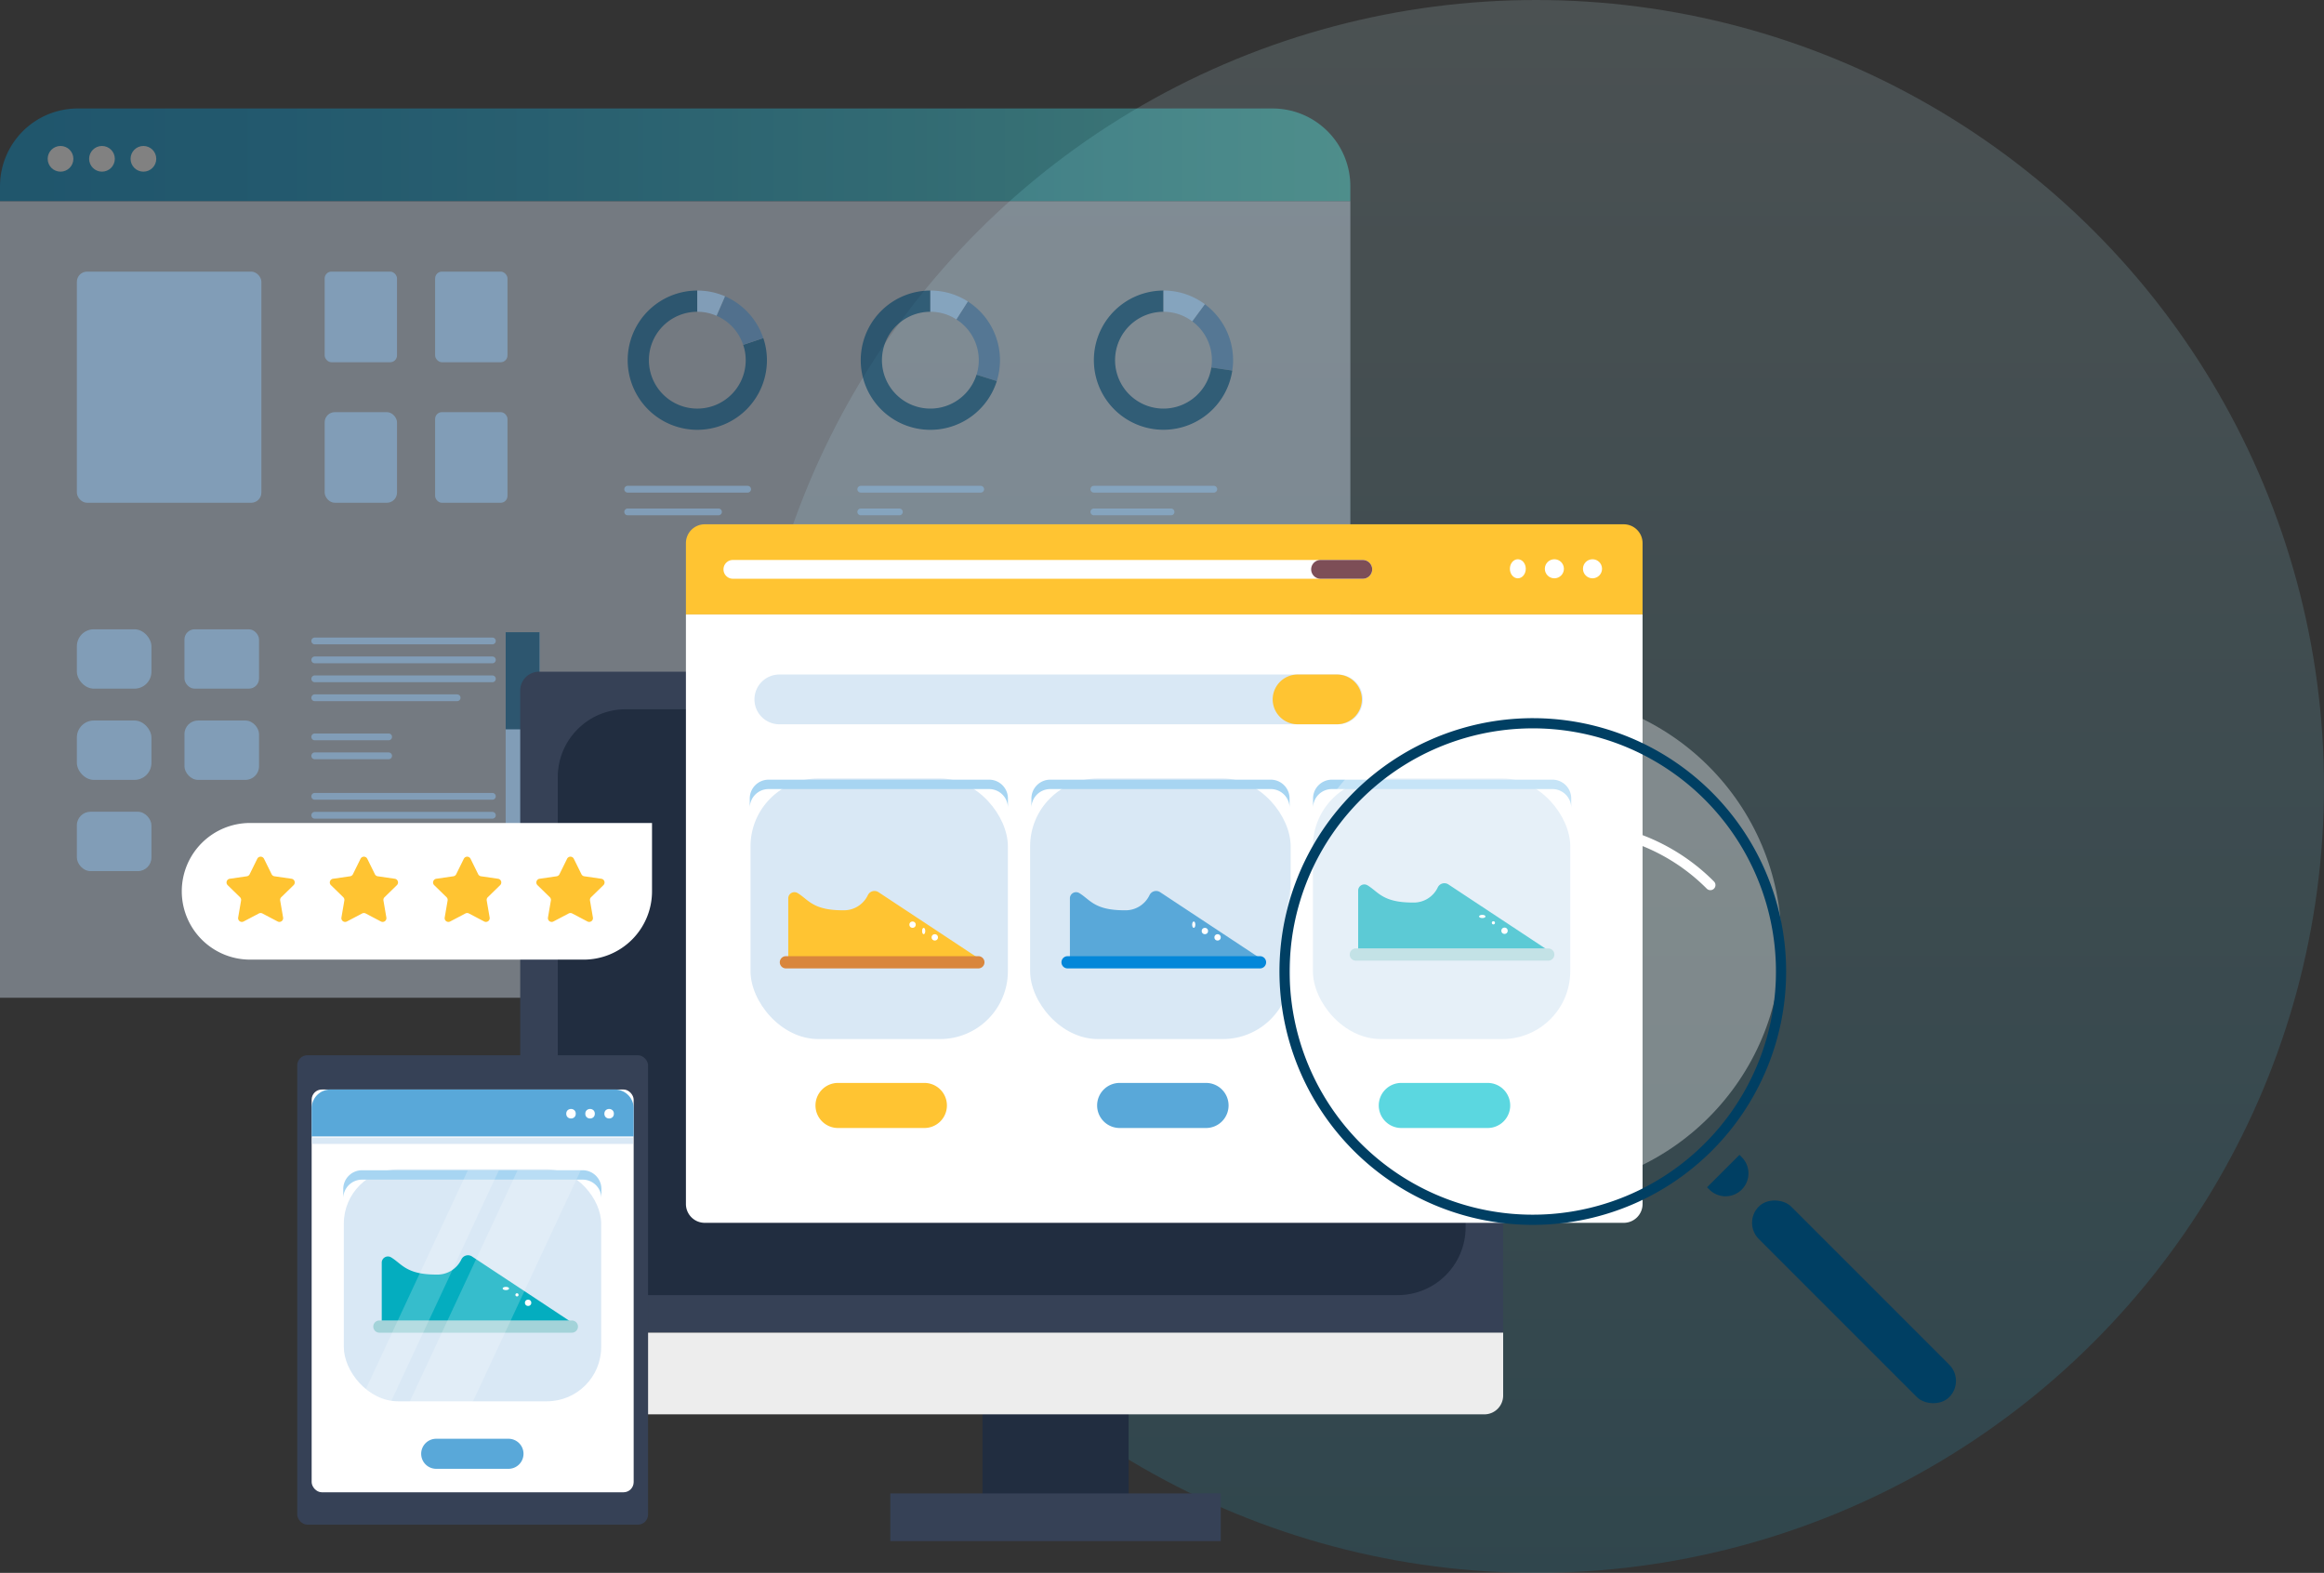 <svg xmlns="http://www.w3.org/2000/svg" xmlns:xlink="http://www.w3.org/1999/xlink" width="684.829" height="463.458" viewBox="0 0 684.829 463.458"><rect x="0" y="0" width="684.829" height="463.458" fill="#333333" stroke="none"/><defs><linearGradient id="linear-gradient" x1="0.5" x2="0.5" y2="1" gradientUnits="objectBoundingBox"><stop offset="0" stop-color="#c7edf5"></stop><stop offset="1" stop-color="#21abd6"></stop></linearGradient><linearGradient id="linear-gradient-2" y1="0.5" x2="1" y2="0.5" gradientUnits="objectBoundingBox"><stop offset="0" stop-color="#008dc9"></stop><stop offset="0.165" stop-color="#0593cb"></stop><stop offset="0.402" stop-color="#16a6d1"></stop><stop offset="0.682" stop-color="#31c6db"></stop><stop offset="0.994" stop-color="#57f1e8"></stop><stop offset="1" stop-color="#58f2e9"></stop></linearGradient></defs><g id="Groupe_21503" data-name="Groupe 21503" transform="translate(-1052.781 -1492)"><ellipse id="Ellipse_4679" data-name="Ellipse 4679" cx="232.197" cy="231.729" rx="232.197" ry="231.729" transform="translate(1273.216 1492)" opacity="0.16" fill="url(#linear-gradient)"></ellipse><g id="Groupe_18613" data-name="Groupe 18613" transform="translate(1052.781 1523.963)"><g id="Groupe_18471" data-name="Groupe 18471" transform="translate(0 0)" opacity="0.38"><path id="Trac&#xE9;_30320" data-name="Trac&#xE9; 30320" d="M0,0H397.918V234.755H0Z" transform="translate(0 27.274)" fill="#dcedff"></path><g id="Groupe_18470" data-name="Groupe 18470"><path id="Rectangle_3440" data-name="Rectangle 3440" d="M22.913,0H375a22.913,22.913,0,0,1,22.913,22.913v4.36a0,0,0,0,1,0,0H0a0,0,0,0,1,0,0v-4.36A22.913,22.913,0,0,1,22.913,0Z" fill="url(#linear-gradient-2)"></path><circle id="Ellipse_4633" data-name="Ellipse 4633" cx="3.786" cy="3.786" r="3.786" transform="translate(14.052 11.046)" fill="#fff"></circle><circle id="Ellipse_4634" data-name="Ellipse 4634" cx="3.786" cy="3.786" r="3.786" transform="translate(26.264 11.046)" fill="#fff"></circle><circle id="Ellipse_4635" data-name="Ellipse 4635" cx="3.786" cy="3.786" r="3.786" transform="translate(38.475 11.046)" fill="#fff"></circle></g></g><g id="Groupe_18468" data-name="Groupe 18468" transform="translate(22.653 48.071)" opacity="0.61"><rect id="Rectangle_3424" data-name="Rectangle 3424" width="21.97" height="17.49" rx="5" transform="translate(0 105.391)" fill="#89b4da"></rect><rect id="Rectangle_3425" data-name="Rectangle 3425" width="21.97" height="17.49" rx="3" transform="translate(31.706 105.391)" fill="#89b4da"></rect><rect id="Rectangle_3426" data-name="Rectangle 3426" width="21.97" height="17.49" rx="5" transform="translate(0 132.272)" fill="#89b4da"></rect><rect id="Rectangle_3427" data-name="Rectangle 3427" width="21.97" height="17.49" rx="4" transform="translate(31.706 132.272)" fill="#89b4da"></rect><rect id="Rectangle_3428" data-name="Rectangle 3428" width="21.97" height="17.49" rx="4" transform="translate(0 159.153)" fill="#89b4da"></rect><rect id="Rectangle_3429" data-name="Rectangle 3429" width="54.373" height="68.104" rx="3" transform="translate(0 0)" fill="#89b4da"></rect><rect id="Rectangle_3430" data-name="Rectangle 3430" width="21.316" height="26.7" rx="2" transform="translate(73.021 0)" fill="#89b4da"></rect><rect id="Rectangle_3431" data-name="Rectangle 3431" width="21.316" height="26.7" rx="2" transform="translate(105.573 0)" fill="#89b4da"></rect><rect id="Rectangle_3432" data-name="Rectangle 3432" width="21.316" height="26.7" rx="3" transform="translate(73.021 41.405)" fill="#89b4da"></rect><rect id="Rectangle_3433" data-name="Rectangle 3433" width="21.316" height="26.7" rx="2" transform="translate(105.573 41.405)" fill="#89b4da"></rect><g id="Groupe_18458" data-name="Groupe 18458" transform="translate(162.31 64.112)"><line id="Ligne_1289" data-name="Ligne 1289" x2="35.346" fill="none" stroke="#89b4da" stroke-linecap="round" stroke-linejoin="round" stroke-width="2"></line><line id="Ligne_1290" data-name="Ligne 1290" x2="26.76" transform="translate(0 6.69)" fill="none" stroke="#89b4da" stroke-linecap="round" stroke-linejoin="round" stroke-width="2"></line></g><g id="Groupe_18459" data-name="Groupe 18459" transform="translate(230.995 64.112)"><line id="Ligne_1291" data-name="Ligne 1291" x2="35.346" transform="translate(0)" fill="none" stroke="#89b4da" stroke-linecap="round" stroke-linejoin="round" stroke-width="2"></line><line id="Ligne_1292" data-name="Ligne 1292" x2="11.373" transform="translate(0 6.69)" fill="none" stroke="#89b4da" stroke-linecap="round" stroke-linejoin="round" stroke-width="2"></line></g><g id="Groupe_18460" data-name="Groupe 18460" transform="translate(299.681 64.112)"><line id="Ligne_1293" data-name="Ligne 1293" x2="35.346" fill="none" stroke="#89b4da" stroke-linecap="round" stroke-linejoin="round" stroke-width="2"></line><line id="Ligne_1294" data-name="Ligne 1294" x2="22.746" transform="translate(0 6.69)" fill="none" stroke="#89b4da" stroke-linecap="round" stroke-linejoin="round" stroke-width="2"></line></g><g id="Groupe_18469" data-name="Groupe 18469" transform="translate(70.093 108.825)"><line id="Ligne_1288" data-name="Ligne 1288" x2="52.347" fill="none" stroke="#89b4da" stroke-linecap="round" stroke-linejoin="round" stroke-width="2"></line><line id="Ligne_1295" data-name="Ligne 1295" x2="52.347" transform="translate(0 5.58)" fill="none" stroke="#89b4da" stroke-linecap="round" stroke-linejoin="round" stroke-width="2"></line><line id="Ligne_1296" data-name="Ligne 1296" x2="52.347" transform="translate(0 11.16)" fill="none" stroke="#89b4da" stroke-linecap="round" stroke-linejoin="round" stroke-width="2"></line><line id="Ligne_1297" data-name="Ligne 1297" x2="41.957" transform="translate(0 16.74)" fill="none" stroke="#89b4da" stroke-linecap="round" stroke-linejoin="round" stroke-width="2"></line><line id="Ligne_1298" data-name="Ligne 1298" x2="52.347" transform="translate(0 45.784)" fill="none" stroke="#89b4da" stroke-linecap="round" stroke-linejoin="round" stroke-width="2"></line><line id="Ligne_1299" data-name="Ligne 1299" x2="52.347" transform="translate(0 51.364)" fill="none" stroke="#89b4da" stroke-linecap="round" stroke-linejoin="round" stroke-width="2"></line><line id="Ligne_1300" data-name="Ligne 1300" x2="52.347" transform="translate(0 56.944)" fill="none" stroke="#89b4da" stroke-linecap="round" stroke-linejoin="round" stroke-width="2"></line><line id="Ligne_1301" data-name="Ligne 1301" x2="37.762" transform="translate(0 62.524)" fill="none" stroke="#89b4da" stroke-linecap="round" stroke-linejoin="round" stroke-width="2"></line><line id="Ligne_1302" data-name="Ligne 1302" x2="21.778" transform="translate(0 28.27)" fill="none" stroke="#89b4da" stroke-linecap="round" stroke-linejoin="round" stroke-width="2"></line><line id="Ligne_1303" data-name="Ligne 1303" x2="21.778" transform="translate(0 33.85)" fill="none" stroke="#89b4da" stroke-linecap="round" stroke-linejoin="round" stroke-width="2"></line></g><rect id="Rectangle_3434" data-name="Rectangle 3434" width="17.36" height="7.631" rx="3.815" transform="translate(294.321 186.181)" fill="#3b6b94" stroke="#3b6b94" stroke-miterlimit="10" stroke-width="10"></rect><rect id="Rectangle_3435" data-name="Rectangle 3435" width="17.36" height="7.631" rx="3.815" transform="translate(321.029 186.181)" fill="none" stroke="#89b4da" stroke-miterlimit="10" stroke-width="10"></rect><path id="Trac&#xE9;_30190" data-name="Trac&#xE9; 30190" d="M2997.718,1706.089l24.01,37.5,24.01-24.7,24.011,13.949,24.01-17.665,24.01,4.974,24.01-17.036,24.011-5.259" transform="translate(-2831.403 -1580.84)" fill="none" stroke="#89b4da" stroke-miterlimit="10" stroke-width="3"></path><circle id="Ellipse_4617" data-name="Ellipse 4617" cx="4.002" cy="4.002" r="4.002" transform="translate(161.72 128.553) rotate(-80.71)" fill="#fff" stroke="#89b4da" stroke-miterlimit="10" stroke-width="3"></circle><circle id="Ellipse_4618" data-name="Ellipse 4618" cx="4.002" cy="4.002" r="4.002" transform="translate(186.324 158.75)" fill="#fff" stroke="#89b4da" stroke-miterlimit="10" stroke-width="3"></circle><circle id="Ellipse_4619" data-name="Ellipse 4619" cx="4.002" cy="4.002" r="4.002" transform="translate(210.334 134.111)" fill="#fff" stroke="#89b4da" stroke-miterlimit="10" stroke-width="3"></circle><circle id="Ellipse_4620" data-name="Ellipse 4620" cx="4.002" cy="4.002" r="4.002" transform="translate(232.687 152.004) rotate(-45)" fill="#fff" stroke="#89b4da" stroke-miterlimit="10" stroke-width="3"></circle><circle id="Ellipse_4621" data-name="Ellipse 4621" cx="4.002" cy="4.002" r="4.002" transform="translate(257.114 131.978) rotate(-22.865)" fill="#fff" stroke="#89b4da" stroke-miterlimit="10" stroke-width="3"></circle><circle id="Ellipse_4622" data-name="Ellipse 4622" cx="4.002" cy="4.002" r="4.002" transform="translate(282.365 135.197)" fill="#fff" stroke="#89b4da" stroke-miterlimit="10" stroke-width="3"></circle><path id="Trac&#xE9;_30208" data-name="Trac&#xE9; 30208" d="M4,0A4,4,0,1,1,0,4,4,4,0,0,1,4,0Z" transform="translate(305.562 126.167) rotate(-76.717)" fill="#fff" stroke="#89b4da" stroke-width="3"></path><circle id="Ellipse_4624" data-name="Ellipse 4624" cx="4.002" cy="4.002" r="4.002" transform="translate(330.385 113.245)" fill="#fff" stroke="#89b4da" stroke-miterlimit="10" stroke-width="3"></circle><line id="Ligne_1304" data-name="Ligne 1304" y1="72.682" transform="translate(131.357 106.25)" fill="none" stroke="#89b4da" stroke-miterlimit="10" stroke-width="10"></line><line id="Ligne_1305" data-name="Ligne 1305" y1="28.615" transform="translate(131.357 106.25)" fill="none" stroke="#003f63" stroke-miterlimit="10" stroke-width="10"></line><g id="Groupe_18461" data-name="Groupe 18461" transform="translate(162.313 5.581)"><path id="Trac&#xE9;_30191" data-name="Trac&#xE9; 30191" d="M4020.9,1045.332a18.3,18.3,0,0,1-.244,3.059l-6.175-.92a13.27,13.27,0,0,0,.168-2.14,14.161,14.161,0,0,0-5.8-11.449l3.717-5.049A20.524,20.524,0,0,1,4020.9,1045.332Z" transform="translate(-3842.499 -1024.817)" fill="#3b6b94"></path><path id="Trac&#xE9;_30192" data-name="Trac&#xE9; 30192" d="M3862.973,1026.473l6.176.92a20.508,20.508,0,1,1-20.271-23.574v6.25a14.265,14.265,0,1,0,14.1,16.4Z" transform="translate(-3690.99 -1003.818)" fill="#003f63"></path><path id="Trac&#xE9;_30193" data-name="Trac&#xE9; 30193" d="M3968.314,1007.835l-3.717,5.049a13.987,13.987,0,0,0-8.465-2.815v-6.25A20.349,20.349,0,0,1,3968.314,1007.835Z" transform="translate(-3798.245 -1003.818)" fill="#89b4da"></path><path id="Trac&#xE9;_30194" data-name="Trac&#xE9; 30194" d="M3588.84,1041.113a20.818,20.818,0,0,1-.938,6.156l-5.968-1.877a14.231,14.231,0,0,0-5.95-16.292l3.378-5.293A20.568,20.568,0,0,1,3588.84,1041.113Z" transform="translate(-3479.133 -1020.598)" fill="#3b6b94"></path><path id="Trac&#xE9;_30195" data-name="Trac&#xE9; 30195" d="M3434.642,1028.612l5.97,1.877a20.518,20.518,0,1,1-19.577-26.671v6.25a14.265,14.265,0,1,0,13.607,18.544Z" transform="translate(-3331.844 -1003.818)" fill="#003f63"></path><path id="Trac&#xE9;_30196" data-name="Trac&#xE9; 30196" d="M3539.326,1007.028l-3.378,5.293a13.939,13.939,0,0,0-7.659-2.252v-6.25A20.486,20.486,0,0,1,3539.326,1007.028Z" transform="translate(-3439.097 -1003.818)" fill="#89b4da"></path><path id="Trac&#xE9;_30197" data-name="Trac&#xE9; 30197" d="M3012.755,1017.82a20.275,20.275,0,0,1,1.069,6.513,20.515,20.515,0,1,1-20.514-20.515v6.25a14.265,14.265,0,1,0,14.264,14.265,13.854,13.854,0,0,0-.751-4.524Z" transform="translate(-2972.795 -1003.818)" fill="#003f63"></path><path id="Trac&#xE9;_30198" data-name="Trac&#xE9; 30198" d="M3149.643,1026.651l-5.931,1.99a14.211,14.211,0,0,0-7.846-8.559l2.5-5.743A20.6,20.6,0,0,1,3149.643,1026.651Z" transform="translate(-3109.682 -1012.65)" fill="#3b6b94"></path><path id="Trac&#xE9;_30199" data-name="Trac&#xE9; 30199" d="M3108.728,1005.507l-2.5,5.744a13.933,13.933,0,0,0-5.668-1.182v-6.25A20.434,20.434,0,0,1,3108.728,1005.507Z" transform="translate(-3080.048 -1003.818)" fill="#89b4da"></path></g></g></g><g id="Groupe_18624" data-name="Groupe 18624" transform="translate(1106.347 1646.486)"><rect id="Rectangle_3553" data-name="Rectangle 3553" width="43.069" height="41.196" transform="translate(235.942 254.667)" fill="#212d40"></rect><path id="Trac&#xE9;_30361" data-name="Trac&#xE9; 30361" d="M1266.15,567.533a5.549,5.549,0,0,0-5.533-5.533H982.033a5.549,5.549,0,0,0-5.533,5.533V756.76h289.65Z" transform="translate(-876.769 -518.566)" fill="#364156"></path><rect id="Rectangle_3554" data-name="Rectangle 3554" width="267.518" height="172.628" rx="20" transform="translate(110.797 54.5)" fill="#212d40"></rect><path id="Trac&#xE9;_30362" data-name="Trac&#xE9; 30362" d="M976.5,1266v18.535a5.549,5.549,0,0,0,5.533,5.533h278.584a5.549,5.549,0,0,0,5.533-5.533V1266Z" transform="translate(-876.769 -1027.807)" fill="#ededed"></path><rect id="Rectangle_3555" data-name="Rectangle 3555" width="97.373" height="14.044" transform="translate(208.79 285.565)" fill="#364156"></rect><path id="Trac&#xE9;_30363" data-name="Trac&#xE9; 30363" d="M1434.9,410.533a5.549,5.549,0,0,0-5.533-5.533H1158.533a5.549,5.549,0,0,0-5.533,5.533v21.025h281.9Z" transform="translate(-1004.441 -405)" fill="#ffc432"></path><path id="Trac&#xE9;_30364" data-name="Trac&#xE9; 30364" d="M1153,501V674.735a5.549,5.549,0,0,0,5.533,5.533h270.837a5.549,5.549,0,0,0,5.533-5.533V501Z" transform="translate(-1004.441 -474.442)" fill="#fff"></path><path id="Trac&#xE9;_30365" data-name="Trac&#xE9; 30365" d="M1397.937,579.662H1233.331a7.331,7.331,0,0,1-7.331-7.331h0a7.331,7.331,0,0,1,7.331-7.331h164.605a7.331,7.331,0,0,1,7.331,7.331h0A7.331,7.331,0,0,1,1397.937,579.662Z" transform="translate(-1057.245 -520.736)" fill="#d9e8f5"></path><path id="Trac&#xE9;_30366" data-name="Trac&#xE9; 30366" d="M1796.95,579.662h-11.619a7.353,7.353,0,0,1-7.331-7.331h0a7.353,7.353,0,0,1,7.331-7.331h11.619a7.353,7.353,0,0,1,7.331,7.331h0A7.353,7.353,0,0,1,1796.95,579.662Z" transform="translate(-1456.536 -520.736)" fill="#ffc432"></path><circle id="Ellipse_4681" data-name="Ellipse 4681" cx="2.809" cy="2.809" r="2.809" transform="translate(412.899 10.299)" fill="#fff"></circle><circle id="Ellipse_4682" data-name="Ellipse 4682" cx="2.809" cy="2.809" r="2.809" transform="translate(401.663 10.299)" fill="#fff"></circle><ellipse id="Ellipse_4683" data-name="Ellipse 4683" cx="2.341" cy="2.809" rx="2.341" ry="2.809" transform="translate(391.364 10.299)" fill="#fff"></ellipse><path id="Trac&#xE9;_30367" data-name="Trac&#xE9; 30367" d="M1381.4,448.533h-185.63a2.767,2.767,0,0,1-2.766-2.767h0a2.767,2.767,0,0,1,2.766-2.766H1381.4a2.767,2.767,0,0,1,2.766,2.766h0A2.767,2.767,0,0,1,1381.4,448.533Z" transform="translate(-1033.375 -432.487)" fill="#fff"></path><path id="Trac&#xE9;_30368" data-name="Trac&#xE9; 30368" d="M1834.215,448.533h-12.449a2.775,2.775,0,0,1-2.767-2.767h0a2.775,2.775,0,0,1,2.767-2.766h12.449a2.774,2.774,0,0,1,2.767,2.766h0A2.774,2.774,0,0,1,1834.215,448.533Z" transform="translate(-1486.193 -432.487)" fill="#7d4e57"></path><rect id="Rectangle_3556" data-name="Rectangle 3556" width="75.839" height="76.775" rx="20" transform="translate(333.315 74.902)" fill="#d9e8f5"></rect><rect id="Rectangle_3557" data-name="Rectangle 3557" width="76.775" height="76.775" rx="20" transform="translate(249.986 74.902)" fill="#d9e8f5"></rect><g id="Groupe_18615" data-name="Groupe 18615" transform="translate(259.219 108.04)"><path id="Trac&#xE9;_30371" data-name="Trac&#xE9; 30371" d="M1562,797.708V814.88h55.329l-28.744-18.993a2.149,2.149,0,0,0-3.108.847,7.827,7.827,0,0,1-7.438,4.49c-8.857,0-10.1-3.166-13.3-5.083A1.818,1.818,0,0,0,1562,797.708Z" transform="translate(-1559.51 -795.532)" fill="#59a8d9"></path><path id="Trac&#xE9;_30372" data-name="Trac&#xE9; 30372" d="M1611.511,868.6H1554.8a1.8,1.8,0,0,1-1.8-1.8h0a1.8,1.8,0,0,1,1.8-1.8h56.713a1.8,1.8,0,0,1,1.8,1.8h0A1.8,1.8,0,0,1,1611.511,868.6Z" transform="translate(-1553 -845.782)" fill="#0487d9"></path><ellipse id="Ellipse_4687" data-name="Ellipse 4687" cx="0.468" cy="0.936" rx="0.468" ry="0.936" transform="translate(38.518 8.995)" fill="#fff"></ellipse><circle id="Ellipse_4688" data-name="Ellipse 4688" cx="0.936" cy="0.936" r="0.936" transform="translate(41.327 10.868)" fill="#fff"></circle><circle id="Ellipse_4689" data-name="Ellipse 4689" cx="0.936" cy="0.936" r="0.936" transform="translate(45.072 12.74)" fill="#fff"></circle></g><rect id="Rectangle_3558" data-name="Rectangle 3558" width="75.839" height="76.775" rx="20" transform="translate(167.594 74.902)" fill="#d9e8f5"></rect><path id="Trac&#xE9;_30373" data-name="Trac&#xE9; 30373" d="M1291.545,677h-65.012a5.549,5.549,0,0,0-5.533,5.533V685.3a5.549,5.549,0,0,1,5.533-5.533h65.012a5.549,5.549,0,0,1,5.533,5.533v-2.766A5.549,5.549,0,0,0,1291.545,677Z" transform="translate(-1053.628 -601.752)" fill="#a7d5f2"></path><path id="Trac&#xE9;_30374" data-name="Trac&#xE9; 30374" d="M1591.545,677h-65.012a5.549,5.549,0,0,0-5.533,5.533V685.3a5.549,5.549,0,0,1,5.533-5.533h65.012a5.549,5.549,0,0,1,5.533,5.533v-2.766A5.549,5.549,0,0,0,1591.545,677Z" transform="translate(-1270.634 -601.752)" fill="#a7d5f2"></path><path id="Trac&#xE9;_30375" data-name="Trac&#xE9; 30375" d="M1891.545,677h-65.012a5.549,5.549,0,0,0-5.533,5.533V685.3a5.549,5.549,0,0,1,5.533-5.533h65.012a5.549,5.549,0,0,1,5.533,5.533v-2.766A5.549,5.549,0,0,0,1891.545,677Z" transform="translate(-1487.64 -601.752)" fill="#a7d5f2"></path><g id="Groupe_18616" data-name="Groupe 18616" transform="translate(176.224 108.04)"><path id="Trac&#xE9;_30376" data-name="Trac&#xE9; 30376" d="M1262,797.708V814.88h55.329l-28.744-18.993a2.149,2.149,0,0,0-3.108.847,7.828,7.828,0,0,1-7.438,4.49c-8.857,0-10.1-3.166-13.3-5.083A1.818,1.818,0,0,0,1262,797.708Z" transform="translate(-1259.51 -795.532)" fill="#ffc432"></path><path id="Trac&#xE9;_30377" data-name="Trac&#xE9; 30377" d="M1311.511,868.6H1254.8a1.8,1.8,0,0,1-1.8-1.8h0a1.8,1.8,0,0,1,1.8-1.8h56.713a1.8,1.8,0,0,1,1.8,1.8h0A1.8,1.8,0,0,1,1311.511,868.6Z" transform="translate(-1253 -845.782)" fill="#d9863d"></path><circle id="Ellipse_4690" data-name="Ellipse 4690" cx="0.936" cy="0.936" r="0.936" transform="translate(38.184 8.995)" fill="#fff"></circle><ellipse id="Ellipse_4691" data-name="Ellipse 4691" cx="0.468" cy="0.936" rx="0.468" ry="0.936" transform="translate(41.929 10.868)" fill="#fff"></ellipse><circle id="Ellipse_4692" data-name="Ellipse 4692" cx="0.936" cy="0.936" r="0.936" transform="translate(44.737 12.74)" fill="#fff"></circle></g><path id="Trac&#xE9;_30378" data-name="Trac&#xE9; 30378" d="M1323.091,1013.279H1297.64a6.64,6.64,0,0,1-6.64-6.64h0a6.64,6.64,0,0,1,6.64-6.64h25.452a6.64,6.64,0,0,1,6.639,6.64h0A6.639,6.639,0,0,1,1323.091,1013.279Z" transform="translate(-1104.263 -835.395)" fill="#ffc432"></path><path id="Trac&#xE9;_30379" data-name="Trac&#xE9; 30379" d="M1623.091,1013.279H1597.64a6.639,6.639,0,0,1-6.639-6.64h0a6.64,6.64,0,0,1,6.639-6.64h25.452a6.64,6.64,0,0,1,6.64,6.64h0A6.64,6.64,0,0,1,1623.091,1013.279Z" transform="translate(-1321.269 -835.395)" fill="#59a8d9"></path><path id="Trac&#xE9;_30380" data-name="Trac&#xE9; 30380" d="M1923.091,1013.279h-25.452a6.639,6.639,0,0,1-6.639-6.64h0a6.639,6.639,0,0,1,6.639-6.64h25.452a6.64,6.64,0,0,1,6.64,6.64h0A6.64,6.64,0,0,1,1923.091,1013.279Z" transform="translate(-1538.275 -835.395)" fill="#03c2cf"></path><rect id="Rectangle_3559" data-name="Rectangle 3559" width="103.391" height="138.324" rx="3" transform="translate(34.019 156.444)" fill="#364156"></rect><rect id="Rectangle_3560" data-name="Rectangle 3560" width="94.89" height="118.682" rx="3" transform="translate(38.27 166.542)" fill="#fff"></rect><path id="Trac&#xE9;_30381" data-name="Trac&#xE9; 30381" d="M843.69,1007H759.866a5.549,5.549,0,0,0-5.533,5.533v8.3h94.89v-8.3A5.549,5.549,0,0,0,843.69,1007Z" transform="translate(-716.064 -840.458)" fill="#59a8d9"></path><rect id="Rectangle_3561" data-name="Rectangle 3561" width="75.839" height="68.348" rx="16" transform="translate(47.75 190.064)" fill="#d9e8f5"></rect><path id="Trac&#xE9;_30382" data-name="Trac&#xE9; 30382" d="M858.545,1093H793.533a5.533,5.533,0,0,0-5.533,5.533v2.767a5.533,5.533,0,0,1,5.533-5.533h65.012a5.533,5.533,0,0,1,5.533,5.533v-2.767A5.533,5.533,0,0,0,858.545,1093Z" transform="translate(-740.417 -902.667)" fill="#a7d5f2"></path><g id="Groupe_18617" data-name="Groupe 18617" transform="translate(56.436 215.379)"><path id="Trac&#xE9;_30383" data-name="Trac&#xE9; 30383" d="M829,1185.708v17.173h55.329l-28.744-18.993a2.149,2.149,0,0,0-3.108.847,7.828,7.828,0,0,1-7.438,4.49c-8.857,0-10.1-3.167-13.3-5.083A1.818,1.818,0,0,0,829,1185.708Z" transform="translate(-826.51 -1183.532)" fill="#04adbf"></path><path id="Trac&#xE9;_30384" data-name="Trac&#xE9; 30384" d="M878.511,1256.6H821.8a1.8,1.8,0,0,1-1.8-1.8h0a1.8,1.8,0,0,1,1.8-1.8h56.713a1.8,1.8,0,0,1,1.8,1.8h0A1.8,1.8,0,0,1,878.511,1256.6Z" transform="translate(-820 -1233.782)" fill="#a3d3d9"></path><ellipse id="Ellipse_4693" data-name="Ellipse 4693" cx="0.936" cy="0.468" rx="0.936" ry="0.468" transform="translate(38.128 9.328)" fill="#fff"></ellipse><circle id="Ellipse_4694" data-name="Ellipse 4694" cx="0.468" cy="0.468" r="0.468" transform="translate(41.873 11.201)" fill="#fff"></circle><circle id="Ellipse_4695" data-name="Ellipse 4695" cx="0.936" cy="0.936" r="0.936" transform="translate(44.682 13.073)" fill="#fff"></circle></g><rect id="Rectangle_3562" data-name="Rectangle 3562" width="94.564" height="1.873" transform="translate(38.387 180.702)" fill="#d9e8f5"></rect><circle id="Ellipse_4696" data-name="Ellipse 4696" cx="1.404" cy="1.404" r="1.404" transform="translate(124.525 172.275)" fill="#fff"></circle><circle id="Ellipse_4697" data-name="Ellipse 4697" cx="1.404" cy="1.404" r="1.404" transform="translate(118.907 172.275)" fill="#fff"></circle><circle id="Ellipse_4698" data-name="Ellipse 4698" cx="1.404" cy="1.404" r="1.404" transform="translate(113.29 172.275)" fill="#fff"></circle><path id="Trac&#xE9;_30385" data-name="Trac&#xE9; 30385" d="M896.728,1387.853h-21.3a4.426,4.426,0,0,1-4.427-4.426h0a4.426,4.426,0,0,1,4.427-4.427h21.3a4.426,4.426,0,0,1,4.426,4.427h0A4.426,4.426,0,0,1,896.728,1387.853Z" transform="translate(-800.455 -1109.546)" fill="#59a8d9"></path><g id="Groupe_18618" data-name="Groupe 18618" transform="translate(52.455 190.333)" opacity="0.2"><path id="Trac&#xE9;_30386" data-name="Trac&#xE9; 30386" d="M846.612,1093l-31.864,68.332h-8.476a5.23,5.23,0,0,1-.661-.042L837.452,1093Z" transform="translate(-805.61 -1093)" fill="#fff"></path><path id="Trac&#xE9;_30387" data-name="Trac&#xE9; 30387" d="M908.985,1093l-31.864,68.332H858.5L890.364,1093Z" transform="translate(-843.868 -1093)" fill="#fff"></path></g><path id="Rectangle_3563" data-name="Rectangle 3563" d="M20.13,0H138.569a0,0,0,0,1,0,0V20.13a20.13,20.13,0,0,1-20.13,20.13H20.13A20.13,20.13,0,0,1,0,20.13v0A20.13,20.13,0,0,1,20.13,0Z" transform="translate(0 88.01)" fill="#fff"></path><g id="Groupe_18623" data-name="Groupe 18623" transform="translate(13.185 97.933)"><g id="Groupe_18619" data-name="Groupe 18619" transform="translate(91.294 0)"><path id="Trac&#xE9;_30388" data-name="Trac&#xE9; 30388" d="M1004.706,759.618l2.249,4.558a1.108,1.108,0,0,0,.833.605l5.03.731a1.106,1.106,0,0,1,.614,1.887l-3.64,3.548a1.105,1.105,0,0,0-.318.979l.859,5.009a1.107,1.107,0,0,1-1.606,1.167l-4.5-2.365a1.106,1.106,0,0,0-1.03,0l-4.5,2.365a1.107,1.107,0,0,1-1.606-1.167l.859-5.009a1.105,1.105,0,0,0-.318-.979L994,767.4a1.106,1.106,0,0,1,.613-1.887l5.03-.731a1.107,1.107,0,0,0,.833-.605l2.249-4.558A1.107,1.107,0,0,1,1004.706,759.618Z" transform="translate(-993.661 -759.001)" fill="#ffc432"></path></g><g id="Groupe_18620" data-name="Groupe 18620" transform="translate(60.862 0)"><path id="Trac&#xE9;_30389" data-name="Trac&#xE9; 30389" d="M894.706,759.618l2.249,4.558a1.107,1.107,0,0,0,.833.605l5.03.731a1.106,1.106,0,0,1,.613,1.887l-3.639,3.548a1.1,1.1,0,0,0-.318.979l.859,5.009a1.107,1.107,0,0,1-1.606,1.167l-4.5-2.365a1.105,1.105,0,0,0-1.03,0l-4.5,2.365a1.107,1.107,0,0,1-1.606-1.167l.859-5.009a1.106,1.106,0,0,0-.318-.979L884,767.4a1.106,1.106,0,0,1,.614-1.887l5.03-.731a1.107,1.107,0,0,0,.833-.605l2.25-4.558A1.107,1.107,0,0,1,894.706,759.618Z" transform="translate(-883.661 -759.001)" fill="#ffc432"></path></g><g id="Groupe_18621" data-name="Groupe 18621" transform="translate(30.431 0)"><path id="Trac&#xE9;_30390" data-name="Trac&#xE9; 30390" d="M784.706,759.618l2.249,4.558a1.108,1.108,0,0,0,.833.605l5.03.731a1.106,1.106,0,0,1,.613,1.887l-3.639,3.548a1.106,1.106,0,0,0-.318.979l.859,5.009a1.107,1.107,0,0,1-1.606,1.167l-4.5-2.365a1.106,1.106,0,0,0-1.03,0l-4.5,2.365a1.107,1.107,0,0,1-1.606-1.167l.859-5.009a1.105,1.105,0,0,0-.318-.979L774,767.4a1.106,1.106,0,0,1,.613-1.887l5.03-.731a1.107,1.107,0,0,0,.833-.605l2.249-4.558A1.107,1.107,0,0,1,784.706,759.618Z" transform="translate(-773.661 -759.001)" fill="#ffc432"></path></g><g id="Groupe_18622" data-name="Groupe 18622" transform="translate(0 0)"><path id="Trac&#xE9;_30391" data-name="Trac&#xE9; 30391" d="M674.706,759.618l2.249,4.558a1.108,1.108,0,0,0,.833.605l5.03.731a1.106,1.106,0,0,1,.613,1.887l-3.639,3.548a1.106,1.106,0,0,0-.318.979l.859,5.009a1.107,1.107,0,0,1-1.606,1.167l-4.5-2.365a1.106,1.106,0,0,0-1.03,0l-4.5,2.365a1.107,1.107,0,0,1-1.606-1.167l.859-5.009a1.105,1.105,0,0,0-.318-.979L664,767.4a1.106,1.106,0,0,1,.613-1.887l5.03-.731a1.107,1.107,0,0,0,.833-.605l2.249-4.558A1.107,1.107,0,0,1,674.706,759.618Z" transform="translate(-663.661 -759.001)" fill="#ffc432"></path></g></g><g id="Groupe_22505" data-name="Groupe 22505" transform="translate(344.163 105.756)"><path id="Trac&#xE9;_30383-2" data-name="Trac&#xE9; 30383" d="M829,1185.708v17.173h55.329l-28.744-18.993a2.149,2.149,0,0,0-3.108.847,7.828,7.828,0,0,1-7.438,4.49c-8.857,0-10.1-3.167-13.3-5.083A1.818,1.818,0,0,0,829,1185.708Z" transform="translate(-826.51 -1183.532)" fill="#04adbf"></path><path id="Trac&#xE9;_30384-2" data-name="Trac&#xE9; 30384" d="M878.511,1256.6H821.8a1.8,1.8,0,0,1-1.8-1.8h0a1.8,1.8,0,0,1,1.8-1.8h56.713a1.8,1.8,0,0,1,1.8,1.8h0A1.8,1.8,0,0,1,878.511,1256.6Z" transform="translate(-820 -1233.782)" fill="#a3d3d9"></path><ellipse id="Ellipse_4693-2" data-name="Ellipse 4693" cx="0.936" cy="0.468" rx="0.936" ry="0.468" transform="translate(38.128 9.328)" fill="#fff"></ellipse><circle id="Ellipse_4694-2" data-name="Ellipse 4694" cx="0.468" cy="0.468" r="0.468" transform="translate(41.873 11.201)" fill="#fff"></circle><circle id="Ellipse_4695-2" data-name="Ellipse 4695" cx="0.936" cy="0.936" r="0.936" transform="translate(44.682 13.073)" fill="#fff"></circle></g></g><g id="Groupe_18611" data-name="Groupe 18611" transform="translate(1431.309 1696.335)"><path id="Rectangle_3436" data-name="Rectangle 3436" d="M0,0H13.5a0,0,0,0,1,0,0V.956A6.749,6.749,0,0,1,6.749,7.705h0A6.749,6.749,0,0,1,0,.956V0A0,0,0,0,1,0,0Z" transform="translate(124.503 145.5) rotate(-45)" fill="#003f63"></path><rect id="Rectangle_3437" data-name="Rectangle 3437" width="5.451" height="17.085" transform="translate(138.458 155.839) rotate(-45)" fill="#003f63"></rect><g id="Groupe_18611-2" data-name="Groupe 18611" transform="translate(0 0)"><circle id="Ellipse_4628" data-name="Ellipse 4628" cx="73.202" cy="73.202" r="73.202" fill="#fff" opacity="0.35"></circle><path id="Trac&#xE9;_30200" data-name="Trac&#xE9; 30200" d="M4280.448,1451.94a58,58,0,0,1,27.457,15.462" transform="translate(-4182.429 -1410.948)" fill="none" stroke="#fff" stroke-linecap="round" stroke-linejoin="round" stroke-width="3"></path><path id="Trac&#xE9;_30207" data-name="Trac&#xE9; 30207" d="M73.2,0A73.152,73.152,0,1,1,7.275,41.348,73.2,73.2,0,0,1,73.2,0Z" transform="translate(0.001 8.776)" fill="none" stroke="#003f63" stroke-width="3"></path><rect id="Rectangle_3438" data-name="Rectangle 3438" width="13.498" height="79.391" rx="6.749" transform="translate(134.965 155.963) rotate(-45)" fill="#003f63"></rect></g></g></g></svg>
